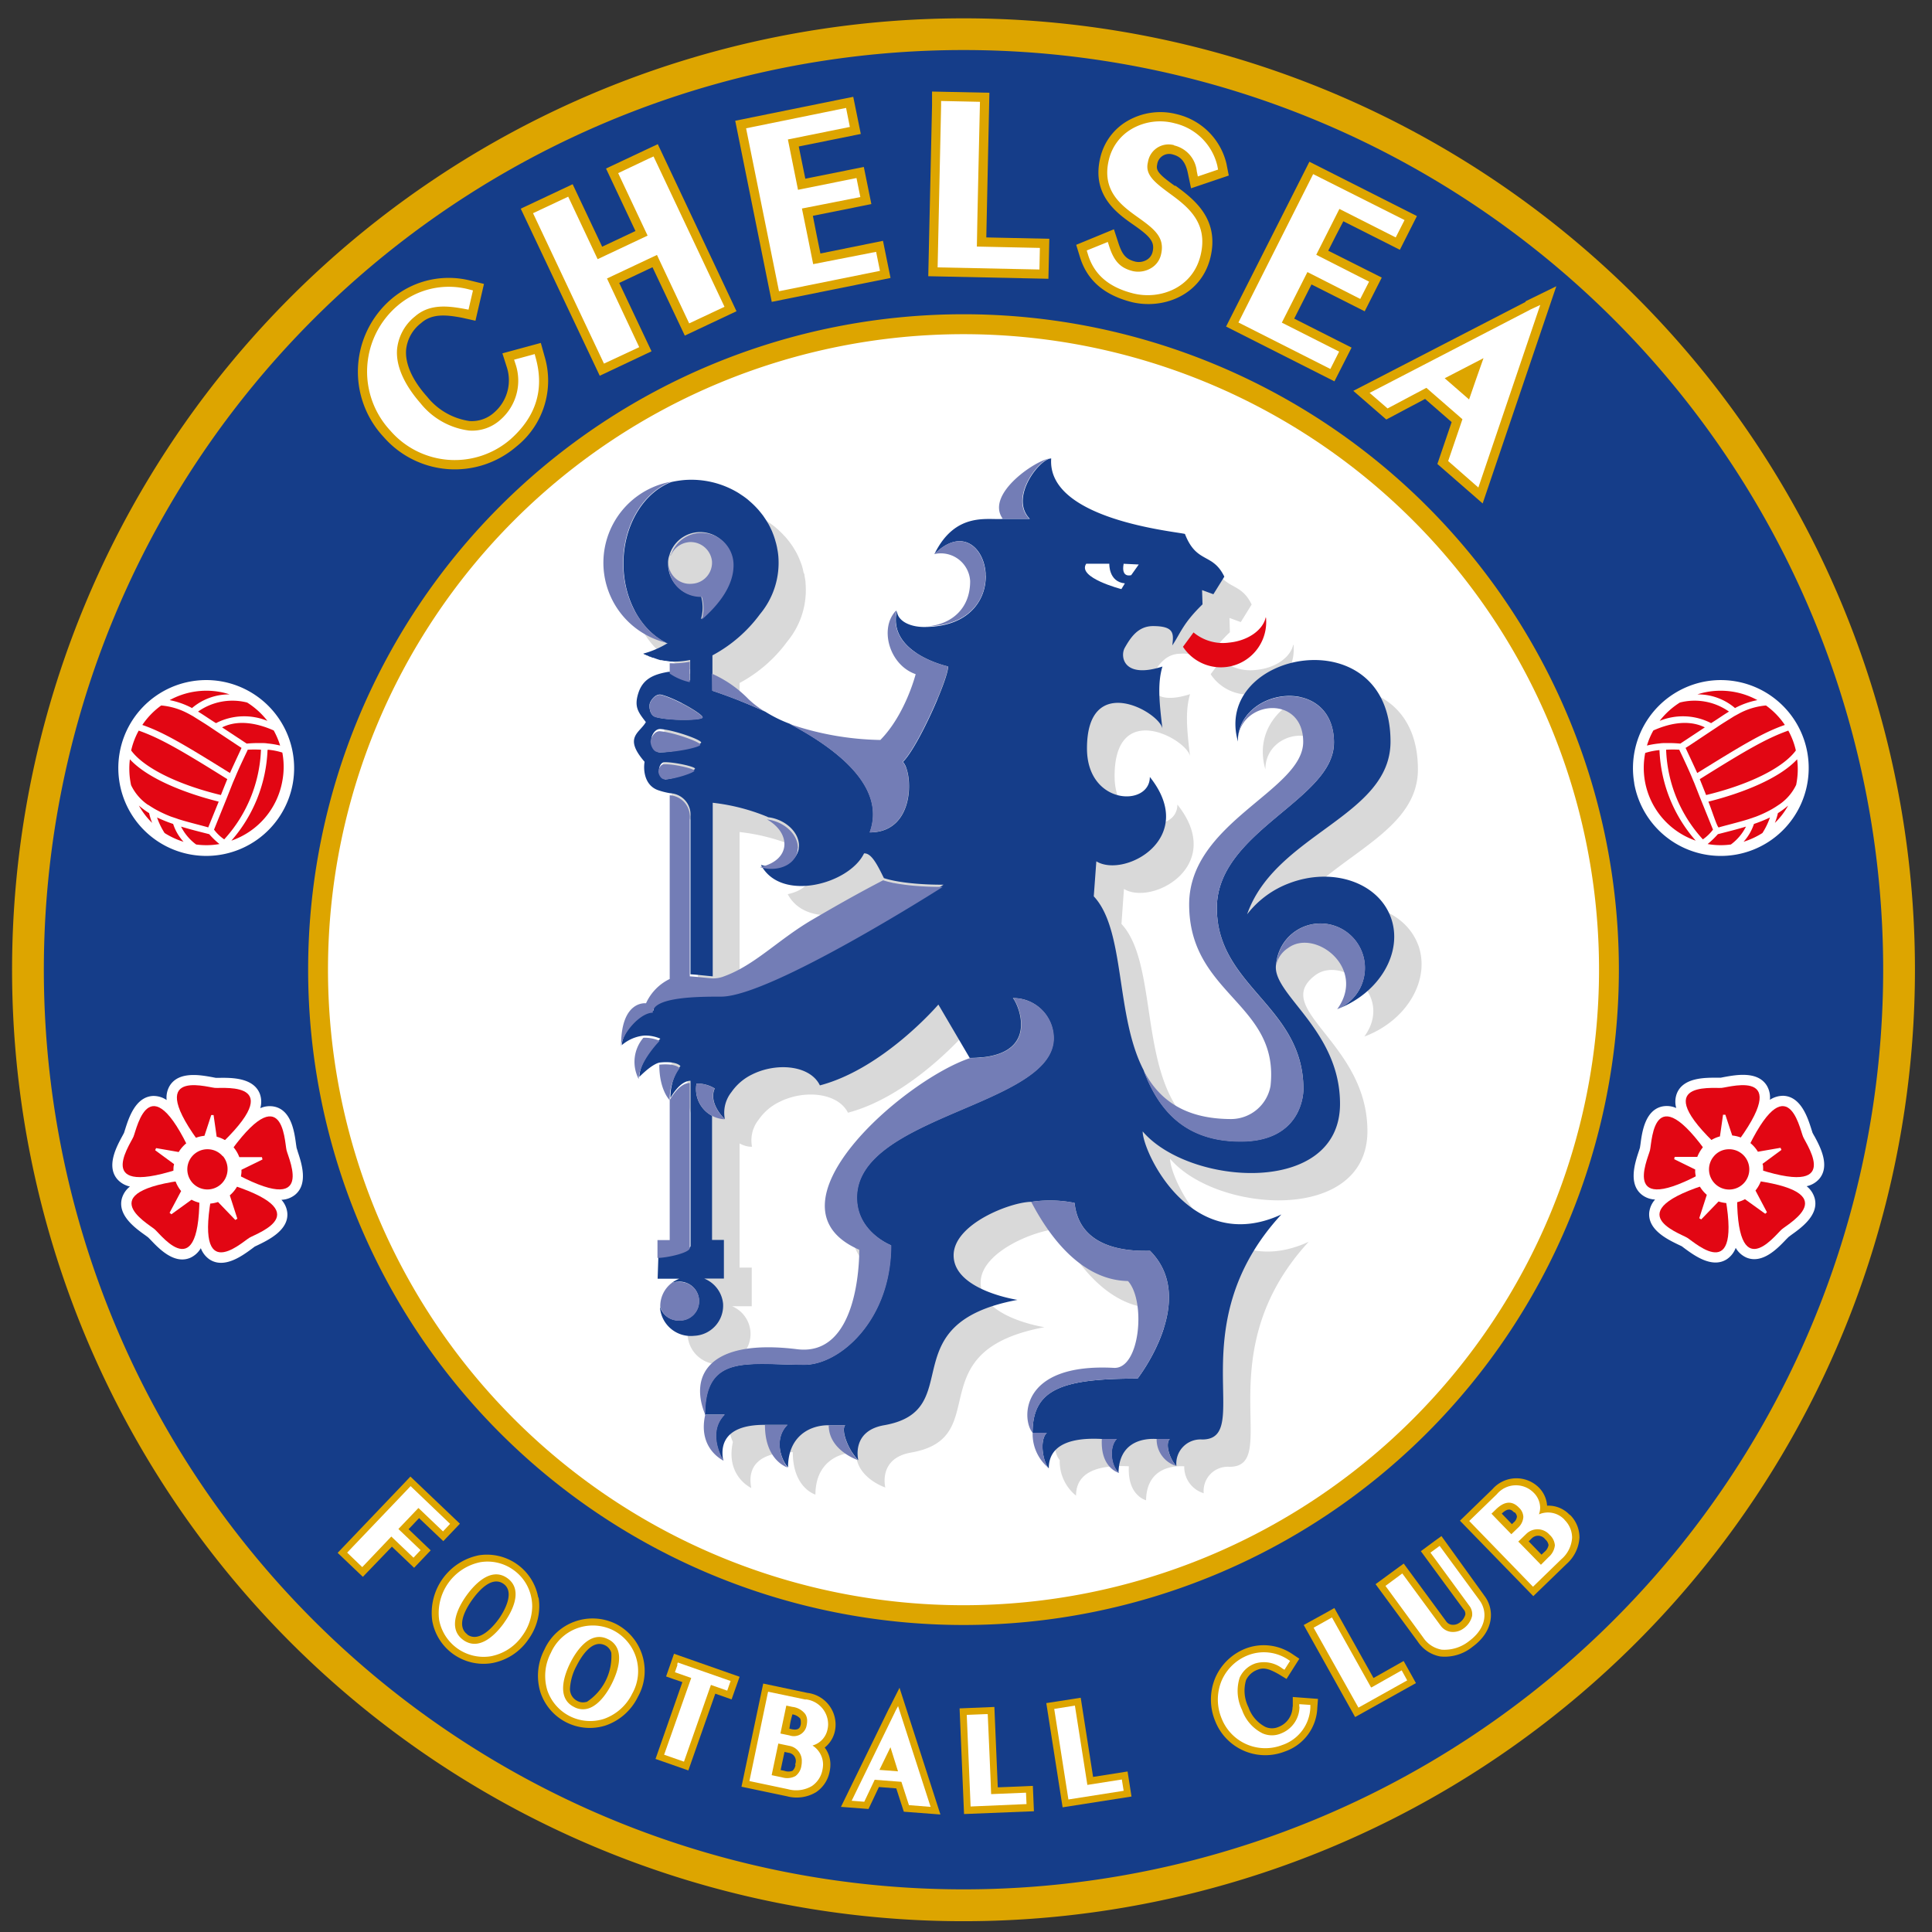 <svg xmlns="http://www.w3.org/2000/svg" viewBox="0 0 256 256"><rect x="0" y="0" width="256" height="256" fill="#333333" stroke="none"/><title>Voetbalpoules.nl | Chelsea | Design4les.nl</title><g id="Layer_1" data-name="Layer 1"><path d="M253.74,128.49A126.07,126.07,0,1,1,127.67,2.43,126.06,126.06,0,0,1,253.74,128.49" style="fill:#dda500"/><path d="M249.53,128.49A121.86,121.86,0,1,1,127.67,6.63,121.86,121.86,0,0,1,249.53,128.49" style="fill:#153d89"/><path d="M214.51,128.49a86.84,86.84,0,1,1-86.84-86.85,86.83,86.83,0,0,1,86.84,86.85" style="fill:#dda500"/><path d="M211.88,128.49a84.21,84.21,0,1,1-84.21-84.21,84.21,84.21,0,0,1,84.21,84.21" style="fill:#fff"/><path d="M55.51,201.14l3.23,3.07,2.2-2.31-6.56-6.25-.84.89-8.8,9.22,3.34,3.18,3.85-4,2.94,2.8,2.2-2.31-2.93-2.8,1.37-1.45" style="fill:#dda500"/><path d="M71.32,211.68a6.91,6.91,0,0,0-7.85-5.6,7.78,7.78,0,0,0-6.19,8.72,6.9,6.9,0,0,0,7.86,5.58A7.44,7.44,0,0,0,70,217.25a7.59,7.59,0,0,0,1.46-4.41,6.41,6.41,0,0,0-.1-1.16m-9.41,4.9c-1.53-1.09-.27-3.35.62-4.6s2.62-3.19,4.15-2.11.11,3.61-.61,4.62S63.51,217.72,61.91,216.58Z" style="fill:#dda500"/><path d="M81.62,215.18a7,7,0,0,0-9.48,3.39,7.48,7.48,0,0,0-.51,5.73,6.89,6.89,0,0,0,8.6,4.34,7.43,7.43,0,0,0,4.3-3.81,7,7,0,0,0-2.91-9.65m-3.9,10.32a1.59,1.59,0,0,1-1.25-.13,1.77,1.77,0,0,1-.94-1.71,7.2,7.2,0,0,1,.87-2.93c.7-1.38,2.11-3.55,3.79-2.71A1.59,1.59,0,0,1,81,219a7.21,7.21,0,0,1-3.31,6.55Z" style="fill:#dda500"/><path d="M88.91,220.28l-.65,1.86s1.66.59,2.16.75c-.63,1.82-3.56,10.18-3.56,10.18l4.35,1.52,3.57-10.17,2.16.76,1.06-3-8.69-3.05-.4,1.15" style="fill:#dda500"/><path d="M107,224.32l-5.87-1.24-.25,1.19-2.63,12.48,6,1.26a5,5,0,0,0,3.89-.54,4.23,4.23,0,0,0,1.79-2.73,4.33,4.33,0,0,0,.1-.93,3.67,3.67,0,0,0-.75-2.25,3.79,3.79,0,0,0,1.36-2.23,4.12,4.12,0,0,0,.08-.81,4.24,4.24,0,0,0-3.7-4.2m-1.61,9.52a1.3,1.3,0,0,1-.4.8,1.52,1.52,0,0,1-1.07,0l-.5-.1.51-2.4.58.12a1.09,1.09,0,0,1,.92,1.15A1.72,1.72,0,0,1,105.35,233.84Zm-.4-6.68a1.79,1.79,0,0,1,1,.53.83.83,0,0,1,.1.41,2.63,2.63,0,0,1,0,.36c-.08.37-.19.88-1.21.67a2.18,2.18,0,0,0-.3-.07C104.7,228.3,104.78,227.92,105,227.16Z" style="fill:#dda500"/><path d="M117.81,226.35l-6.38,13.07,3.65.28s1-2.08,1.38-2.91l2.3.18,1,3.09,4.85.37-5.42-16.79-1.37,2.71" style="fill:#dda500"/><path d="M132.21,236.78c-.08-1.91-.45-10.6-.45-10.6l-4.61.19.59,14L137,240l-.14-3.36s-3.3.15-4.62.19" style="fill:#dda500"/><path d="M144.84,235.45c-.29-1.89-1.64-10.49-1.64-10.49l-1.21.19-3.35.52,2.16,13.81,9.13-1.43-.52-3.32-4.57.72" style="fill:#dda500"/><path d="M171.27,226.16a2.89,2.89,0,0,1-1.84,2.66,2.18,2.18,0,0,1-1.77,0,4.63,4.63,0,0,1-2.23-2.6,4.9,4.9,0,0,1-.32-3.6,2.69,2.69,0,0,1,1.58-1.39c.85-.34,1.67,0,2.78.63l1,.61,1.7-2.68-1-.67a6.73,6.73,0,0,0-6.14-.67,7.26,7.26,0,0,0-4,3.87,7.47,7.47,0,0,0,0,5.76,7.13,7.13,0,0,0,9.23,4,6.37,6.37,0,0,0,4.29-5.76l.09-1.21-3.34-.25,0,1.28" style="fill:#dda500"/><path d="M182,222.35c-.95-1.68-5.19-9.28-5.19-9.28l-1.06.6-3,1.65,6.81,12.2,8.06-4.5-1.63-2.93-4,2.26" style="fill:#dda500"/><path d="M191,203.54l-1,.72-1.73,1.28,5.66,7.71a.86.86,0,0,1,.23.71,2,2,0,0,1-.83,1.1,1.43,1.43,0,0,1-1,.22,1.06,1.06,0,0,1-.73-.48L186,207.18l-3.73,2.73,5.57,7.58a4.56,4.56,0,0,0,3,2,5.83,5.83,0,0,0,4.29-1.29c2.92-2.14,2.87-5,1.6-6.7L191,203.54" style="fill:#dda500"/><path d="M208,200.74a3.84,3.84,0,0,0-3-1.23,3.77,3.77,0,0,0-1.07-2.38,4.22,4.22,0,0,0-6.17.19l-4.31,4.18,9.72,10,4.39-4.25a5.07,5.07,0,0,0,1.73-3.53,4.21,4.21,0,0,0-1.26-3m-7.35-.34a.85.85,0,0,1,.32.58,1.14,1.14,0,0,1-.44.78l-.22.22-1.35-1.4C199.9,199.69,200.3,200.07,200.62,200.4Zm2.3,3.45a1.18,1.18,0,0,1,1.77.14,1.28,1.28,0,0,1,.44.76h0a1.54,1.54,0,0,1-.56.92l-.37.35-1.7-1.76Z" style="fill:#dda500"/><path d="M55.48,199.85l3.22,3.07.94-1-5.23-5-.21.22L46,205.73l2,1.92,3.85-4.05,2.94,2.8.94-1-2.94-2.8,2.64-2.77" style="fill:#fff"/><path d="M68,208a5.86,5.86,0,0,0-4.37-1,6.89,6.89,0,0,0-5.44,7.66A6,6,0,0,0,65,219.47a6.58,6.58,0,0,0,4.22-2.74,6.75,6.75,0,0,0,1.3-3.89,5.66,5.66,0,0,0-.09-1A5.86,5.86,0,0,0,68,208m-1.18,7c-.87,1.23-3.16,3.93-5.43,2.31s-.47-4.65.41-5.88,3.16-3.93,5.42-2.32S67.69,213.79,66.81,215Z" style="fill:#fff"/><path d="M81.21,216A6.07,6.07,0,0,0,73,219a6.58,6.58,0,0,0-.47,5A6,6,0,0,0,80,227.77a6.6,6.6,0,0,0,3.77-3.35A6.08,6.08,0,0,0,81.21,216m-5.15,10.18c-2.48-1.24-1.16-4.52-.48-5.87s2.54-4.36,5-3.1a2.45,2.45,0,0,1,1.3,1.46c.49,1.48-.3,3.4-.81,4.42s-1.6,2.79-3.08,3.28A2.44,2.44,0,0,1,76.06,226.18Z" style="fill:#fff"/><path d="M89.78,220.58l-.35,1,2.16.76L88,232.51l2.63.92,3.57-10.17,2.16.76.45-1.28-7-2.45-.09.29" style="fill:#fff"/><path d="M106.78,225.21l-5-1.05-.07.3L99.3,236l5.08,1.07a4.12,4.12,0,0,0,3.2-.41,3.32,3.32,0,0,0,1.4-2.15,3.79,3.79,0,0,0,.08-.73,3,3,0,0,0-1.4-2.49,2.79,2.79,0,0,0,2-2.19,2.88,2.88,0,0,0,.07-.63,3.33,3.33,0,0,0-3-3.3m-1.74,1a2.51,2.51,0,0,1,1.71.95,1.61,1.61,0,0,1,.25.91,2.72,2.72,0,0,1-.06.55,1.72,1.72,0,0,1-2.28,1.37l-1.2-.25.78-3.7Zm-.38,5.17a2,2,0,0,1,1.63,2.09,2.39,2.39,0,0,1-.05.53,2.06,2.06,0,0,1-.79,1.38,2.32,2.32,0,0,1-1.76.17l-1.39-.29c.1-.5.78-3.71.88-4.19Z" style="fill:#fff"/><path d="M118.64,226.75l-5.79,11.86,1.67.13,1.38-2.91,3.54.27,1,3.09,2.87.23L119,226.07l-.37.68m-.64,4.77,1,3.19-2.46-.19Z" style="fill:#fff"/><path d="M131.33,237.74c0-.58-.45-10.61-.45-10.61h-.3l-2.48.1.51,12.14,7.41-.32-.07-1.51-4.62.19" style="fill:#fff"/><path d="M144.08,236.5,142.43,226l-.3.05-2.44.39,1.88,12,7.32-1.15-.24-1.5-4.57.72" style="fill:#fff"/><path d="M172.19,226.18a3.83,3.83,0,0,1-2.42,3.5,3.08,3.08,0,0,1-2.47,0,5.46,5.46,0,0,1-2.72-3.1,5.74,5.74,0,0,1-.31-4.3,3.53,3.53,0,0,1,2.08-1.87,4,4,0,0,1,3.59.69l.26.15.74-1.17-.25-.17a5.8,5.8,0,0,0-5.3-.59,6.29,6.29,0,0,0-3.52,3.38,6.51,6.51,0,0,0,0,5,6.22,6.22,0,0,0,8.05,3.52,5.48,5.48,0,0,0,3.71-5l0-.31-1.47-.1v.31" style="fill:#fff"/><path d="M181.67,223.59l-5.18-9.27-.27.15-2.16,1.21L180,226.27l6.46-3.61-.73-1.33-4,2.26" style="fill:#fff"/><path d="M190.79,204.82l-.25.18-1,.73,5.12,7a1.83,1.83,0,0,1,.4,1.4,2.85,2.85,0,0,1-1.19,1.69,2.34,2.34,0,0,1-1.67.4,2,2,0,0,1-1.33-.84l-5.06-6.89-2.23,1.65,5,6.84a3.72,3.72,0,0,0,2.45,1.61,5.23,5.23,0,0,0,3.61-1.12c2.42-1.78,2.45-4,1.4-5.43l-5.27-7.19" style="fill:#fff"/><path d="M207.31,201.37a3,3,0,0,0-3.39-.71,2.73,2.73,0,0,0,.16-.88,2.85,2.85,0,0,0-.87-2,3.3,3.3,0,0,0-4.87.21l-3.66,3.55,8.45,8.71,3.73-3.62a4.08,4.08,0,0,0,1.45-2.87,3.31,3.31,0,0,0-1-2.37m-5.46-.38a2.1,2.1,0,0,1-.71,1.43l-.88.85c-.34-.35-2.3-2.36-2.63-2.72l.58-.56c1.14-1.11,2.15-1.19,3.07-.23A1.76,1.76,0,0,1,201.85,201Zm2.33,6.33c-.35-.36-2.63-2.72-3-3.07l1.09-1.05a2.12,2.12,0,0,1,3.06.15,2.08,2.08,0,0,1,.7,1.4v0a2.41,2.41,0,0,1-.85,1.57Z" style="fill:#fff"/><path d="M71.66,45.44l-5.09,1.38.58,1.82a5.64,5.64,0,0,1-1.65,6,4.42,4.42,0,0,1-3.29,1.15,8.81,8.81,0,0,1-5.61-3.22c-2-2.23-2.92-4.38-2.79-6.2a5.09,5.09,0,0,1,2-3.57c1.36-1.2,3.1-1.15,5.45-.69L63,42.5l1.13-4.88-1.76-.43a11.7,11.7,0,0,0-10.52,2.44,12.67,12.67,0,0,0-1,18.29A12.51,12.51,0,0,0,68.4,59.19a11.17,11.17,0,0,0,3.75-12l-.49-1.76" style="fill:#dda500"/><path d="M85.5,19.88l-5.2,2.45,3.9,8.28-4.41,2.08-3.91-8.28L69,27.65,79.47,49.79l6.86-3.24s-3.24-6.84-4.28-9.06l4.41-2.08c1.05,2.21,4.28,9.06,4.28,9.06l6.85-3.23L87.16,19.1l-1.66.78" style="fill:#dda500"/><path d="M108.71,33.6c-.34-1.65-.68-3.33-1-5l7.75-1.56-1-4.92-7.75,1.56c-.31-1.5-.56-2.77-.87-4.27l8.22-1.66-1-4.92-1.8.36L97.42,16l4.84,24L118,36.83l-1-4.92-8.34,1.69" style="fill:#dda500"/><path d="M131.09,12.29l-7.59-.16,0,1.83L123,36.6l15.92.34.12-5.3-8.35-.18c.06-3,.41-19.17.41-19.17" style="fill:#dda500"/><path d="M155.67,24.63c-2-1.44-2.54-2-2.34-2.81a1.6,1.6,0,0,1,2-1.37c.85.22,1.7.67,2.07,2.5l.42,2,5-1.69-.31-1.58A8.83,8.83,0,0,0,156,15.15a8.71,8.71,0,0,0-6.65.9,7.64,7.64,0,0,0-3.53,4.73c-1.26,5,2.12,7.44,4.36,9s2.88,2.28,2.53,3.65a1.64,1.64,0,0,1-.76,1,2.07,2.07,0,0,1-1.5.24c-1.21-.3-1.73-.87-2.24-2.42l-.61-1.87-5,2.06.49,1.59c.94,3.1,3.19,5.06,6.87,6,4.14,1,9.16-.87,10.41-5.84,1.3-5.23-2.26-7.85-4.62-9.59" style="fill:#dda500"/><path d="M173.78,37.69l7.05,3.56,2.26-4.47L176,33.22c.69-1.38,1.28-2.53,2-3.9l7.49,3.78,2.26-4.47-14.25-7.2-.82,1.63L162.46,43.27l14.36,7.26,2.27-4.47-7.6-3.84,2.29-4.53" style="fill:#dda500"/><path d="M202.15,40,179.32,51.79l4.37,3.8,5.14-2.73,3.52,3.07c-.49,1.45-1.89,5.55-1.89,5.55l6,5.23,9.76-28.78-4.09,2" style="fill:#dda500"/><path d="M70.81,46.93l-2.69.73.2.61a6.87,6.87,0,0,1-2,7.34,5.6,5.6,0,0,1-4.17,1.44,9.85,9.85,0,0,1-6.45-3.64c-2.16-2.48-3.24-4.92-3.09-7.08A6.36,6.36,0,0,1,55,41.92c1.94-1.69,4.37-1.38,6.5-1l.58.11.59-2.55-.59-.15a10.46,10.46,0,0,0-9.42,2.19,11.47,11.47,0,0,0-.93,16.55,11.29,11.29,0,0,0,15.9,1.15c3.38-3,4.51-6.57,3.37-10.74l-.16-.59" style="fill:#fff"/><path d="M86,21l-4.09,1.94,3.9,8.28-6.62,3.12c-.46-1-3.9-8.28-3.9-8.28l-4.66,2.19,9.4,19.93L84.7,46,80.43,36.9l6.62-3.12,4.27,9.07L96,40.65l-9.4-19.92L86,21" style="fill:#fff"/><path d="M107.75,35c-.19-1-1.29-6.41-1.49-7.37L114,26.11l-.51-2.52-7.75,1.56c-.18-.94-1.15-5.73-1.34-6.67l8.21-1.66-.5-2.52L98.86,17l4.36,21.59,13.38-2.7-.51-2.52L107.75,35" style="fill:#fff"/><path d="M129.84,13.49l-5.14-.11V14l-.46,21.43,13.49.28.06-2.86-8.35-.18c0-1.14.41-19.16.41-19.16" style="fill:#fff"/><path d="M155.58,19.27a3.91,3.91,0,0,1,3,3.43l.14.68,2.68-.91-.1-.52a7.58,7.58,0,0,0-5.63-5.61,7.5,7.5,0,0,0-5.72.75,6.43,6.43,0,0,0-3,4c-1.06,4.21,1.68,6.17,3.88,7.74s3.57,2.68,3,4.94a2.8,2.8,0,0,1-1.31,1.76,3.32,3.32,0,0,1-2.43.39c-1.62-.41-2.46-1.28-3.1-3.23l-.2-.63L144,33.19l.16.53c.81,2.66,2.77,4.35,6,5.16,3.55.88,7.85-.72,8.91-5,1.11-4.43-1.8-6.58-4.16-8.3-2-1.48-3.21-2.47-2.8-4.1a2.76,2.76,0,0,1,3.44-2.25" style="fill:#fff"/><path d="M177.47,27.68l7.47,3.78,1.17-2.3L174,23.07l-.27.54L164.1,42.73l12.18,6.16,1.16-2.3-7.59-3.84,3.39-6.7,7,3.56,1.17-2.29-7-3.56c.43-.86,2.63-5.23,3.07-6.08" style="fill:#fff"/><path d="M202.71,41.06l-21.23,11,2.38,2.06L189,51.39l4.78,4.16c-.22.67-1.89,5.54-1.89,5.54l4,3.51,8.2-24.19-1.4.65m-11.26,9.06,5.14-2.66c-.59,1.66-1.55,4.4-1.91,5.47Z" style="fill:#fff"/><path d="M187.9,125.18c-1.74-4.61-7.74-6.61-13.41-4.47a12.44,12.44,0,0,0-5.61,4.13c3.74-10.68,19-13,19-22.89,0-16.65-23.65-12-20.21,0,0-5.45,8.66-6.44,8.66,0s-15.1,10.66-15.1,21.54c0,12,12,13.1,10.78,24.06a5.33,5.33,0,0,1-5.18,4.38c-18.37,0-11.81-22.61-18.23-29.5l.33-4.64c3.71,2.27,13.56-3.06,7.08-11.18,0,4-8.32,3.77-8.32-3.78,0-10.21,9.55-4.88,10-2.63-.46-3.72-.63-6.08,0-8.22-5.14,1.66-5.63-1.32-5-2.47.74-1.33,1.74-2.89,3.75-2.89a3.74,3.74,0,0,1,2.11.42c.65.44,1.11-.57,1,.37.55-.84.33.21.86-.64a17.48,17.48,0,0,1,2.56-3l-.06-1.89,1.5.55,1.44-2.33c-1.55-3.22-3.66-1.67-5.21-5.66-1.3-.34-21.53,1.86-20.95-6.21-1.65,0-5.55.9-3.14,4.19-1.88.23-3.23-1.91-6.07,3.87,3.56-.67,1.72,3.3,1.72,4.43,0,7.32-9.74,7.19-9.74,3.77-2.35,2.28-1,7.26,2.53,8.49,0,0-1.35,5.34-4.68,8.72-5-.19-12.89-1.05-17.45-5.37A15.71,15.71,0,0,0,98,92.92V90.5A18.85,18.85,0,0,0,104.32,85a10.68,10.68,0,0,0,2.42-7.71c0-.35-.08-.69-.14-1,0-.1,0-.21-.07-.31s-.11-.46-.18-.69l-.09-.33c-.08-.23-.16-.45-.25-.67s-.07-.19-.11-.27a7.42,7.42,0,0,0-.41-.85c-.06-.12-.13-.22-.19-.33s-.2-.33-.31-.5l-.27-.38c-.09-.13-.19-.25-.29-.38l-.33-.4-.24-.25a9.88,9.88,0,0,0-.93-.9l-.09-.08c-.18-.16-.38-.31-.57-.45l-.15-.11-.64-.42,0,0a12,12,0,0,0-7.25-1.73,11,11,0,0,0-2.15,21.65,12.22,12.22,0,0,1-3.25,1.4l.19.11.07,0,.2.12.06,0,.33.16.06,0a3.27,3.27,0,0,0,.33.14l.1,0a8.38,8.38,0,0,0,.93.32l.14,0,.43.1.15,0,.56.09h.05v1.38l-.2,0c-2.08.35-3.43,1-4,2.84s0,2.52,1,3.83c-.82,1.47-3,2-.17,5.26-.2,1.23.06,3.18,1.84,3.77a10.17,10.17,0,0,0,1.58.4v24.34a6.56,6.56,0,0,0-3.14,3.22s-1.43-3.18-1.34,3.11c1.63-1.26,1,1.46,1,1.46-2.21,2.86.59,2.71.59,2.71,1.91-1.91,1.52.86,1.52.86,0,3.37,1.37,4.69,1.38,4.69V168H90.78l0,5.12h2.83a3.93,3.93,0,0,0-2.48,4,4.11,4.11,0,0,0,4.5,3.63,4,4,0,0,0,3.81-4.29A4,4,0,0,0,97,173.08h2.61l0-5.12H98V151.51a3.65,3.65,0,0,0,1,.38,3.25,3.25,0,0,0,.45.06h.2a4.36,4.36,0,0,1,.88-3.59A7,7,0,0,1,103.3,146c3.27-1.64,7.72-1.22,9.06,1.44,8.43-2.22,15.69-10.7,15.69-10.7l4.15,7.07c-8.81,2.94-28,19.62-14.67,25.39,0,1.69-.23,14.16-8.24,13.17-11.52-1.42-14.39,3.35-12.18,8.71-1,4.52,2.44,6.09,2.44,6.09-.52-2.61.73-4.77,5.5-4.75,0,4.77,3,5.62,3,5.62,0-4.07,2.85-5.59,5.37-5.57,0,3.36,3.89,4.63,3.89,4.63s-1-3.87,3.42-4.63c11.17-1.95.68-13.44,17.67-16.61,0,0-8.46-1.27-8.46-5.9,0-4.21,7.66-7.09,10.3-7.09,5.4,10.34,11.28,10.42,12.82,10.49,2.39,2.68,1.59,11.69-1.87,11.51-12.65-.67-12.19,7-10.77,8.6a5.83,5.83,0,0,0,2.16,4.71c0-3.2,3.05-4.1,7-3.89-.21,3.91,2.28,4.5,2.28,4.5.07-3.94,3-4.61,5.06-4.5a3.63,3.63,0,0,0,2.58,3.57,3.2,3.2,0,0,1,3.42-3.5c7,0-3.16-15,10.49-29.82-12,5.55-18.37-8.33-18.37-11,6.16,7.21,26.15,8.65,26.15-3.67,0-11.77-12.94-16.15-6.89-20.66,3.52-2.61,10.45,2.68,6.48,8.14,5.68-2.11,8.85-7.61,7.11-12.22m-76.66.37c-4.52,2.66-7.55,6-11.67,7.5a3.84,3.84,0,0,1-1.56.25v-23a26.32,26.32,0,0,1,7.24,1.86c3.28,1.8,3.28,5.5-.86,6.37,2.62,5,11.69,2.56,13.66-1.52,1-.09,1.83,1.64,2.63,3.28C119.41,121,116.8,122.28,111.24,125.55Zm50.61-38.08-1.42,1.92a6,6,0,0,0,11-3.6c0-.12,0-.23-.05-.35-.35,1.7-2.35,3.13-4.88,3.37A6.12,6.12,0,0,1,161.85,87.47Z" style="fill:#d9d9d9"/><path d="M88.8,73.64v0h0c0-.12.11-.24.17-.36a2.11,2.11,0,0,0-.16.34M89,170h0ZM88.87,63.83ZM87.14,169.44H90a4.48,4.48,0,0,0-1,.56,2.71,2.71,0,0,1,.9-.17,2.57,2.57,0,1,1,0,5.13,2.53,2.53,0,0,1-2.43-1.79v.23A4.09,4.09,0,0,0,92,177a4,4,0,0,0,3.81-4.28,4,4,0,0,0-2.49-3.3h2.6V164.3H94.35V147.85a4,4,0,0,1-2.06-4.27,4.36,4.36,0,0,1,2.42.65c-.89,2,1.34,4.07,1.34,4.07a4.38,4.38,0,0,1,.87-3.59,7.07,7.07,0,0,1,2.72-2.33c3.27-1.64,7.72-1.23,9,1.44,8.44-2.22,15.7-10.71,15.7-10.71l4.15,7.07c9.74,0,6.35-7.3,5.72-7.93a5.32,5.32,0,0,1,5.39,5.3c0,9-26.08,10.25-26.08,21.14,0,4.57,4.53,6.31,4.53,6.31,0,9.93-6.82,15.83-11.48,15.83-7.46,0-13.17-1.51-13.17,6.62h2.6c-2.47,2.47-.16,6.1-.16,6.1-.52-2.61.74-4.77,5.5-4.75h3c-1.89,1.89-.79,4.75.08,5.63,0-4.09,2.85-5.59,5.37-5.58H112c-.59.58.35,3.26,1.73,4.63,0,0-1-3.86,3.42-4.63,11.17-1.95.68-13.44,17.67-16.61,0,0-8.46-1.27-8.46-5.9,0-4.2,7.66-7.09,10.29-7.09a16.76,16.76,0,0,1,5.74.14c.69,6.67,8.35,6.35,10,6.35,6.49,6.5-1.66,16.93-1.66,16.93-10,0-13.91,1.37-13.91,7.18h1.88c-1.05,1.06-.45,4,.27,4.71,0-3.2,3.06-4.1,7-3.89h2c-1,1-.83,3.44.24,4.5.06-3.94,3-4.61,5-4.5H155c-.64.65,0,2.7.88,3.58a3.2,3.2,0,0,1,3.41-3.51c7,0-3.16-15,10.5-29.82-12,5.55-18.38-8.33-18.38-11,6.16,7.21,26.15,8.65,26.15-3.66,0-9.94-9.22-14.61-8.46-18.54a5.89,5.89,0,1,1,8.06,6h0s0,0,0,0c5.67-2.11,8.84-7.61,7.11-12.22s-7.74-6.62-13.4-4.48a12.64,12.64,0,0,0-5.62,4.13c3.73-10.68,19-12.94,19-22.88,0-16.65-23.65-12-20.21,0a4.58,4.58,0,0,1,0-.53c.61-6.78,12.72-8.17,12.72.67,0,7.55-15.52,11.73-15.52,21.89,0,10.43,11.47,13,11.47,24,0,1.31-.69,6.94-8.31,6.94-7.35,0-10.88-4.11-12.88-9.47h0c-3.75-7.23-2.37-18.51-6.59-23l.34-4.64c3.71,2.28,13.56-3.06,7.09-11.18,0,4-8.33,3.77-8.33-3.78,0-10.21,9.55-4.88,10-2.63-.46-3.72-.64-6.08,0-8.22-5.16,1.66-5.63-1.32-5-2.47.76-1.34,1.75-2.89,3.75-2.89,2.9,0,2.72,1.06,2.56,2.56,1.11-1.67,1.42-2.93,4-5.44l-.06-1.89,1.5.55,1.45-2.33c-1.56-3.22-3.67-1.66-5.22-5.66-1.3-.34-18.31-1.91-17.72-10-1.5,0-5.6,5.19-2.83,8h-3.53c-1.89.23-6.3-1.09-9.12,4.68,7-7,11.48,9.65-1.35,9.65h0c-1.89,0-3.51-.79-3.62-2.12-1.28,5.61,6.8,7.35,6.8,7.35,0,1.67-4,10.69-6,12.65,1.33,1.33,1.74,9.34-4.39,9.34,2.21-6-4.29-11.05-10.61-14.4h0a17.75,17.75,0,0,1-3.24-1.6,69.72,69.72,0,0,0-7-2.77V86.84a18.85,18.85,0,0,0,6.31-5.47,10.62,10.62,0,0,0,2.42-7.71,8.64,8.64,0,0,0-.15-1,2.84,2.84,0,0,0-.06-.31c-.05-.23-.11-.46-.18-.68a3.37,3.37,0,0,0-.1-.34c-.07-.23-.15-.45-.24-.67l-.11-.28c-.13-.28-.26-.57-.41-.84-.06-.12-.13-.22-.19-.33s-.2-.33-.31-.49l-.27-.4-.29-.37-.33-.4-.24-.26a11.21,11.21,0,0,0-.93-.89l-.09-.08a6.26,6.26,0,0,0-.57-.45l-.15-.11-.63-.42,0,0a12,12,0,0,0-7.25-1.73,13.19,13.19,0,0,0-1.67.26c-3.68,1.41-6.35,5.72-6.35,10.81,0,4.81,2.38,8.9,5.73,10.53l.14,0a12.22,12.22,0,0,1-3.25,1.4l.19.12.06,0,.22.12.06,0,.32.16.06,0,.33.14.09,0c.29.11.6.22.94.32l.15,0,.42.09.15,0,.57.09h0a11,11,0,0,0,2.66-.2v2.71a7.52,7.52,0,0,1-2.66-1.14l-.21,0c-2.07.34-3.42,1-4,2.83s0,2.53,1,3.83c-.83,1.46-3,2-.17,5.26-.2,1.23.06,3.19,1.84,3.78a9.81,9.81,0,0,0,1.58.39,2.83,2.83,0,0,1,2.66,3.07v20.92c1,.06,2,.19,2.95.27v-23a26.71,26.71,0,0,1,7.24,1.86l.1.06h0a5,5,0,0,1,.92.19c2.2.68,3.57,2.59,3.06,4.28s-2.73,2.52-4.93,1.84c2.61,5,11.69,2.56,13.66-1.52,1-.08,1.82,1.64,2.63,3.27,0,0,2.27.88,7.9.88,0,0-22.78,14.54-29.37,14.54-2.82,0-9.06,0-9.06,2.13-1.72,0-4.19,2.92-4.19,4.58a5.29,5.29,0,0,1,2.94-1.26,4.94,4.94,0,0,1,2.16.41c-.5.5-2.78,3.07-2.78,5.06,1.91-1.91,2.74-1.9,2.74-1.9s2-.26,2.7.46a6.93,6.93,0,0,0-1.32,4.24s1.18-2.28,2.66-2.28v21.87c0,.67-3,1.31-4.26,1.31m.93-63.4c-.57,0-.83-.71-.84-1s.2-1,.76-1c1.33,0,4,.59,4,.86S89.4,103.23,88.07,103.28Zm-.86-3.61c-.78-.06-1-1.1-1-1.47s.43-1.36,1.21-1.31c1.84.14,5.42,1.43,5.39,1.79S89.05,99.8,87.21,99.67ZM86.89,95c-.82-.21-.89-1.39-.79-1.77s.74-1.38,1.56-1.17c2,.52,5.54,2.62,5.44,3S88.84,95.55,86.89,95Zm6-13a5.33,5.33,0,0,0,0-3h-.1a4.26,4.26,0,0,1-4.26-4.25,2.77,2.77,0,0,1,.16-1.15h0v0a4.25,4.25,0,0,1,8.34,1.17C97.14,77.52,95.23,80,92.94,82Z" style="fill:#153d89"/><path d="M156.77,85.73a6,6,0,0,0,11-3.6c0-.12,0-.23-.05-.35-.35,1.69-2.35,3.13-4.88,3.37a6.07,6.07,0,0,1-4.69-1.35l-1.42,1.93" style="fill:#e20613"/><path d="M148.83,74.7l2.06.1-1,1.41s-1.37.44-1-1.51m-4.9,0h3s-.11,2.39,2.06,2.6l-.46.76S142.68,76.54,143.93,74.7Z" style="fill:#fff"/><path d="M93.1,95.1c.1-.38-3.49-2.48-5.44-3-.82-.21-1.46.78-1.56,1.17s0,1.56.79,1.77c2,.51,6.11.45,6.21.06m-.3,3.58c0-.36-3.55-1.65-5.39-1.79-.78,0-1.18,1-1.21,1.31s.23,1.41,1,1.47C89.05,99.8,92.78,99.05,92.8,98.68Zm-4.06-10.8v1.37a7.52,7.52,0,0,0,2.66,1.14V87.68A11,11,0,0,1,88.74,87.88ZM88,101.27c-.56,0-.77.77-.76,1s.27,1,.84,1c1.33,0,3.94-.89,3.93-1.15S89.32,101.22,88,101.27Zm-2.75,36.24a4.92,4.92,0,0,0-.62,5.47c0-2,2.28-4.56,2.78-5.06A4.94,4.94,0,0,0,85.24,137.51Zm7.05,6.07a4,4,0,0,0,2.06,4.27,3.68,3.68,0,0,0,1,.37,4,4,0,0,0,.46.08h.2s-2.23-2.09-1.34-4.07A4.36,4.36,0,0,0,92.29,143.58Zm-4-58.41c-3.35-1.63-5.73-5.72-5.73-10.53,0-5.09,2.67-9.4,6.35-10.81a10.91,10.91,0,0,0-.62,21.34ZM123.8,73.42A3.89,3.89,0,0,1,128.55,77c0,4.29-3.33,6-6.1,6h0C135.28,83.07,130.76,66.46,123.8,73.42Zm-8.58,36.87c6.13,0,5.72-8,4.39-9.34,2-2,6-11,6-12.65,0,0-8.09-1.74-6.8-7.36h0l-.11,0c-2.21,2.33-.87,7.18,2.63,8.39,0,0-1.35,5.34-4.68,8.72a39,39,0,0,1-12.06-2.13C110.93,99.24,117.43,104.31,115.22,110.29Zm-24-38.45a2.85,2.85,0,0,1,3.12,2.51,2.8,2.8,0,0,1-2.64,3,2.85,2.85,0,0,1-3.12-2.51,4.26,4.26,0,0,0,4.26,4.25H93a5.33,5.33,0,0,1,0,3c2.29-2,4.2-4.49,4.2-7.2a4.25,4.25,0,0,0-8.35-1.15A2.85,2.85,0,0,1,91.27,71.84Zm45.18-3.1c-2.77-2.77,1.33-8,2.83-8-1.64,0-8.78,4.67-6.36,8Zm-35.72,46.15c2.2.68,4.41-.15,4.93-1.84s-.86-3.6-3.06-4.28a5,5,0,0,0-.92-.19C104.86,110.39,104.83,114,100.73,114.89ZM94.35,91.52a69.72,69.72,0,0,1,7,2.77,12.93,12.93,0,0,1-2.16-1.64,15.53,15.53,0,0,0-4.87-3.39Zm1.2,40.54c6.59,0,29.37-14.54,29.37-14.54-5.63,0-7.9-.88-7.9-.88-1.27.67-3.88,2-9.43,5.25-4.53,2.66-7.56,6-11.68,7.49a3.89,3.89,0,0,1-1.56.26c-.95-.08-2-.21-2.95-.27V108.45a2.83,2.83,0,0,0-2.66-3.07v24.34a6.6,6.6,0,0,0-3.14,3.22s-3.4-.46-3.3,5.83c0-1.66,2.47-4.58,4.19-4.58C86.49,132.06,92.73,132.06,95.55,132.06Zm56.83,33.68c-1.67,0-9.33.32-10-6.35a16.76,16.76,0,0,0-5.74-.14c5.41,10.33,11.29,10.42,12.83,10.5,2.39,2.67,1.59,11.68-1.87,11.5-12.66-.68-12.19,7-10.77,8.6,0-5.81,3.94-7.18,13.91-7.18C150.72,182.67,158.87,172.24,152.38,165.74Zm2.6,24.93h-1.72a3.68,3.68,0,0,0,2.6,3.58C155,193.37,154.34,191.32,155,190.67Zm-16,3.89c-.72-.73-1.32-3.65-.27-4.71h-1.88A5.84,5.84,0,0,0,139,194.56Zm37.78-96.12c0-8.84-12.12-7.45-12.72-.67.54-5,8.64-5.7,8.64.53,0,6.44-15.11,10.65-15.11,21.54,0,12,12,13.1,10.78,24.06a5.33,5.33,0,0,1-5.18,4.38c-6.32,0-9.69-2.68-11.65-6.47,2,5.36,5.53,9.47,12.88,9.47,7.62,0,8.31-5.63,8.31-6.94,0-11-11.47-13.58-11.47-24C161.22,110.17,176.74,106,176.74,98.44ZM87.36,141.08c0,3.38,1.38,4.7,1.38,4.7a6.93,6.93,0,0,1,1.32-4.24C89.35,140.82,87.36,141.08,87.36,141.08ZM175,122.37a5.89,5.89,0,0,0-5.87,5.36,3.63,3.63,0,0,1,1.56-2.12c3.53-2.62,10.44,2.66,6.5,8.11A5.89,5.89,0,0,0,175,122.37Zm-27,68.3h-2c-.21,3.91,2.29,4.5,2.29,4.5C147.15,194.11,147,191.67,148,190.67ZM89.92,169.82a2.71,2.71,0,0,0-.9.17,3.85,3.85,0,0,0-1.53,3.17A2.53,2.53,0,0,0,89.92,175a2.57,2.57,0,1,0,0-5.13Zm14.44,19h-3c0,4.76,3,5.63,3,5.63C103.57,193.55,102.47,190.69,104.36,188.8Zm9.21-30.11c0-10.89,26.08-12.17,26.08-21.14a5.32,5.32,0,0,0-5.39-5.3c.63.63,4,7.93-5.72,7.93-8.81,2.95-28,19.62-14.68,25.4,0,1.68-.23,14.16-8.22,13.18-11.53-1.43-14.4,3.33-12.19,8.69,0-8.13,5.71-6.62,13.17-6.62,4.66,0,11.48-5.9,11.48-15.83C118.1,165,113.57,163.26,113.57,158.69ZM91.4,165.37V143.5c-1.48,0-2.66,2.28-2.66,2.28v18.54H87.12l0,2.36C88.38,166.68,91.4,166,91.4,165.37Zm4.49,28.18s-2.31-3.63.16-6.1h-2.6C92.41,192,95.89,193.55,95.89,193.55Zm16.08-4.7h-2.16c0,3.36,3.89,4.63,3.89,4.63C112.32,192.11,111.38,189.43,112,188.85Z" style="fill:#737db6"/><path d="M39.44,152.54l-.14-.44-.07-.46c-.21-1.57-.59-4.5-2.85-5a3.07,3.07,0,0,0-1.89.2,3.06,3.06,0,0,0-.06-1.9c-.84-2.17-3.79-2.14-5.37-2.12h-.47l-.46-.09c-1.56-.28-4.46-.83-5.66,1.17a3.07,3.07,0,0,0-.39,1.86,3.1,3.1,0,0,0-1.82-.54c-2.33.13-3.21,2.94-3.69,4.46l-.14.44-.22.41c-.76,1.4-2.17,4-.65,5.74a3.09,3.09,0,0,0,1.66.95,3.09,3.09,0,0,0-1.07,1.58c-.6,2.24,1.8,3.95,3.09,4.87l.38.28.33.33c1.09,1.15,3.12,3.29,5.25,2.39a3.09,3.09,0,0,0,1.41-1.28,3.14,3.14,0,0,0,1.17,1.5c1.95,1.26,4.32-.49,5.6-1.43l.37-.28.42-.2c1.43-.69,4.1-2,3.9-4.27a3,3,0,0,0-.78-1.73,3.08,3.08,0,0,0,1.79-.65c1.81-1.46.86-4.26.36-5.77" style="fill:#fff"/><path d="M29.27,154.42c13,7.67,9-.77,8.7-2s-.39-10.58-8.7,2" style="fill:#e20613"/><path d="M28.46,156.34c-3.29,14.72,3.5,8.31,4.6,7.66s9.94-3.65-4.6-7.66" style="fill:#e20613"/><path d="M26.37,156.16c-15,1.42-6.82,5.9-5.86,6.74s6.54,8.32,5.86-6.74" style="fill:#e20613"/><path d="M25.9,154.12c-6-13.84-7.72-4.66-8.22-3.49s-5.9,8.79,8.22,3.49" style="fill:#e20613"/><path d="M240.39,150.51l-.22-.41-.14-.44c-.48-1.52-1.37-4.33-3.68-4.46a3.19,3.19,0,0,0-1.83.53,3.06,3.06,0,0,0-.39-1.85c-1.2-2-4.1-1.45-5.66-1.17l-.46.09h-.47c-1.58,0-4.53-.05-5.36,2.12a3.06,3.06,0,0,0-.07,1.9,3.06,3.06,0,0,0-1.89-.2c-2.26.52-2.65,3.45-2.85,5l-.07.46-.14.44c-.5,1.51-1.44,4.31.37,5.77a3,3,0,0,0,1.78.65,3.09,3.09,0,0,0-.78,1.73c-.2,2.31,2.47,3.58,3.9,4.27l.42.2.37.28c1.28.94,3.66,2.69,5.6,1.43a3.09,3.09,0,0,0,1.17-1.5,3.09,3.09,0,0,0,1.41,1.28c2.14.9,4.17-1.24,5.26-2.39l.33-.33.37-.28c1.29-.92,3.7-2.63,3.09-4.87a3.07,3.07,0,0,0-1.06-1.58,3.09,3.09,0,0,0,1.65-.95c1.52-1.75.11-4.34-.65-5.74" style="fill:#fff"/><path d="M228.91,153.05c-11.31-10-2-8.79-.78-8.9s10.19-2.89.78,8.9" style="fill:#e20613"/><path d="M227.33,154.42c-13,7.67-9-.77-8.7-2s.39-10.58,8.7,2" style="fill:#e20613"/><path d="M228.15,156.34c3.29,14.72-3.51,8.31-4.6,7.66s-9.94-3.65,4.6-7.66" style="fill:#e20613"/><path d="M230.23,156.16c15,1.42,6.83,5.9,5.86,6.74s-6.54,8.32-5.86-6.74" style="fill:#e20613"/><path d="M230.7,154.12c6-13.84,7.72-4.66,8.22-3.49s5.9,8.79-8.22,3.49" style="fill:#e20613"/><path d="M233.62,154.55c0-.12-.06-.23-.07-.34l2.5-1.84-.12-.28-3,.52a4.5,4.5,0,0,0-3.4-2.15c-.46-1.36-.91-2.75-.91-2.75l-.31,0s-.2,1.45-.41,2.87a4.41,4.41,0,0,0-2.26,1.44,4.91,4.91,0,0,0-.74,1.27h-3l-.06.31,2.78,1.36c0,.12,0,.24,0,.36a4.49,4.49,0,0,0,1.54,3c-.47,1.46-1,3.1-1,3.1l.26.16,2.3-2.38a4.45,4.45,0,0,0,3.5-.3l2.68,1.93.23-.2-1.52-2.88a4.53,4.53,0,0,0,1-3.23" style="fill:#fff"/><path d="M228.89,152.29a2.58,2.58,0,0,0-1.81.94,2.67,2.67,0,1,0,1.81-.94" style="fill:#e20613"/><path d="M27.69,153.05c11.32-10,2-8.79.78-8.9s-10.19-2.89-.78,8.9" style="fill:#e20613"/><path d="M32,155l2.78-1.36-.07-.31h-3a4.35,4.35,0,0,0-3-2.71c-.2-1.42-.41-2.87-.41-2.87l-.31,0s-.45,1.39-.9,2.75a4.5,4.5,0,0,0-3.41,2.15l-3-.52-.12.28,2.5,1.84c0,.11-.05.22-.06.34a4.48,4.48,0,0,0,1,3.23c-.72,1.37-1.53,2.88-1.53,2.88l.24.2,2.67-1.93a4.47,4.47,0,0,0,3.51.3l2.29,2.38.27-.16-1-3.1a4.45,4.45,0,0,0,1.54-3,2.16,2.16,0,0,0,0-.36" style="fill:#fff"/><path d="M29.53,153.23a2.62,2.62,0,0,0-1.81-.94,2.67,2.67,0,0,0-2.89,2.42,2.7,2.7,0,0,0,.61,1.95,2.67,2.67,0,0,0,4.7-1.48,2.7,2.7,0,0,0-.61-2" style="fill:#e20613"/><path d="M29.35,90.29a11.65,11.65,0,1,0,9.45,13.5,11.67,11.67,0,0,0-9.45-13.5" style="fill:#fff"/><path d="M32,99.1l-.49-.32-2.88-1.91-.76-.51c-.83-.56-1.58-1-2.28-1.45-.27-.15-.53-.3-.79-.43a9.18,9.18,0,0,0-3.44-1,10.23,10.23,0,0,0-2.5,2.58c2.9,1,5.73,2.72,11.61,6.37.34-.77,1.47-3.17,1.53-3.32" style="fill:#e20613"/><path d="M29.27,105.35c.12-.3.64-1.61.85-2.11-6-3.75-8.84-5.41-11.74-6.43a10,10,0,0,0-1,2.63c1.66,2.27,6.1,4.51,11.9,5.91" style="fill:#e20613"/><path d="M28.62,95.82a8.12,8.12,0,0,1,6.81-.3,10.37,10.37,0,0,0-2.68-2.43,7.89,7.89,0,0,0-6.51,1.2c.74.44,1.52,1,2.38,1.53" style="fill:#e20613"/><path d="M19.6,106.62c.3.2.61.4.94.59a16.4,16.4,0,0,0,2.13,1l1,.34c1.13.37,3.73,1,3.92,1.09l1.39-3.42c-4.5-1.12-9.43-3.07-11.77-5.61a10.34,10.34,0,0,0,.16,3.43,6.62,6.62,0,0,0,2.27,2.63" style="fill:#e20613"/><path d="M27.71,110.53l-.94-.24c-.87-.22-1.82-.47-2.78-.76a6.63,6.63,0,0,0,2,2.37,10,10,0,0,0,3.09-.06,10.78,10.78,0,0,1-1.36-1.31" style="fill:#e20613"/><path d="M37.12,98.79a10.73,10.73,0,0,0-.85-2c-1.78-.79-4.48-1.57-6.84-.41l3.26,2.15a17.71,17.71,0,0,1,1.87-.07c.31,0,.6,0,.88.05a11.74,11.74,0,0,1,1.68.28" style="fill:#e20613"/><path d="M35.45,99.39a19.38,19.38,0,0,1-4.79,12,10.25,10.25,0,0,0,6.75-7.9,10.15,10.15,0,0,0,0-3.77,8.94,8.94,0,0,0-1.91-.38" style="fill:#e20613"/><path d="M25.42,93.84a7.59,7.59,0,0,1,5-1.83,9.16,9.16,0,0,0-1.3-.33,10.13,10.13,0,0,0-6.64,1.09,10.73,10.73,0,0,1,3,1.07" style="fill:#e20613"/><path d="M32.81,99.39c-.77,1.62-1.23,2.6-1.6,3.5l-.35.81-.73,1.85-.33.82-1.44,3.56a5.65,5.65,0,0,0,1.35,1.29,18.64,18.64,0,0,0,4.87-11.88,15.55,15.55,0,0,0-1.77,0" style="fill:#e20613"/><path d="M22.92,109.17a19.36,19.36,0,0,1-2.11-.85,9.6,9.6,0,0,0,1,2.06,10.44,10.44,0,0,0,2.51,1.16,6.47,6.47,0,0,1-1.38-2.37" style="fill:#e20613"/><path d="M19.75,107.74a11,11,0,0,1-1.35-1,10.11,10.11,0,0,0,1.76,2.3,9,9,0,0,1-.41-1.33" style="fill:#e20613"/><path d="M216.54,103.79A11.65,11.65,0,1,0,226,90.29a11.68,11.68,0,0,0-9.45,13.5" style="fill:#fff"/><path d="M223.35,99.1l.51-.32,2.87-1.91.77-.51c.82-.56,1.57-1,2.27-1.45l.79-.43a9.18,9.18,0,0,1,3.44-1,10.06,10.06,0,0,1,2.5,2.58c-2.9,1-5.72,2.72-11.61,6.37-.34-.77-1.47-3.17-1.54-3.32" style="fill:#e20613"/><path d="M226.07,105.35l-.84-2.11c6-3.75,8.83-5.41,11.73-6.43a10,10,0,0,1,1,2.63c-1.66,2.27-6.1,4.51-11.9,5.91" style="fill:#e20613"/><path d="M226.73,95.82a8.15,8.15,0,0,0-6.82-.3,10.37,10.37,0,0,1,2.68-2.43,7.89,7.89,0,0,1,6.51,1.2c-.74.44-1.52,1-2.37,1.53" style="fill:#e20613"/><path d="M235.73,106.62c-.29.2-.6.4-.93.59a15.82,15.82,0,0,1-2.13,1l-1,.34c-1.13.37-3.73,1-3.92,1.09s-1-2.51-1.38-3.42c4.49-1.12,9.42-3.07,11.76-5.61A10.34,10.34,0,0,1,238,104a6.57,6.57,0,0,1-2.28,2.63" style="fill:#e20613"/><path d="M227.64,110.53l.93-.24c.87-.22,1.82-.47,2.78-.76a6.63,6.63,0,0,1-2,2.37,9.91,9.91,0,0,1-3.08-.06,11.64,11.64,0,0,0,1.36-1.31" style="fill:#e20613"/><path d="M218.23,98.79a9.55,9.55,0,0,1,.85-2c1.77-.79,4.46-1.57,6.82-.41l-3.25,2.15a17.71,17.71,0,0,0-1.87-.07c-.31,0-.6,0-.88.05a11.35,11.35,0,0,0-1.67.28" style="fill:#e20613"/><path d="M219.89,99.39a19.27,19.27,0,0,0,4.8,12A10.2,10.2,0,0,1,218,99.77a8.94,8.94,0,0,1,1.91-.38" style="fill:#e20613"/><path d="M229.92,93.84a7.57,7.57,0,0,0-5-1.83,9.16,9.16,0,0,1,1.3-.33,10.13,10.13,0,0,1,6.64,1.09,10.85,10.85,0,0,0-3,1.07" style="fill:#e20613"/><path d="M222.53,99.39c.78,1.62,1.22,2.6,1.61,3.5.11.27.22.54.34.81l.73,1.85.33.82,1.44,3.56a5.81,5.81,0,0,1-1.34,1.29,18.53,18.53,0,0,1-4.87-11.88,15.44,15.44,0,0,1,1.76,0" style="fill:#e20613"/><path d="M232.43,109.17a20,20,0,0,0,2.1-.85,9.6,9.6,0,0,1-1,2.06,10.55,10.55,0,0,1-2.5,1.16,6.62,6.62,0,0,0,1.38-2.37" style="fill:#e20613"/><path d="M235.59,107.74a11,11,0,0,0,1.35-1,9.83,9.83,0,0,1-1.76,2.3,9,9,0,0,0,.41-1.33" style="fill:#e20613"/></g></svg>